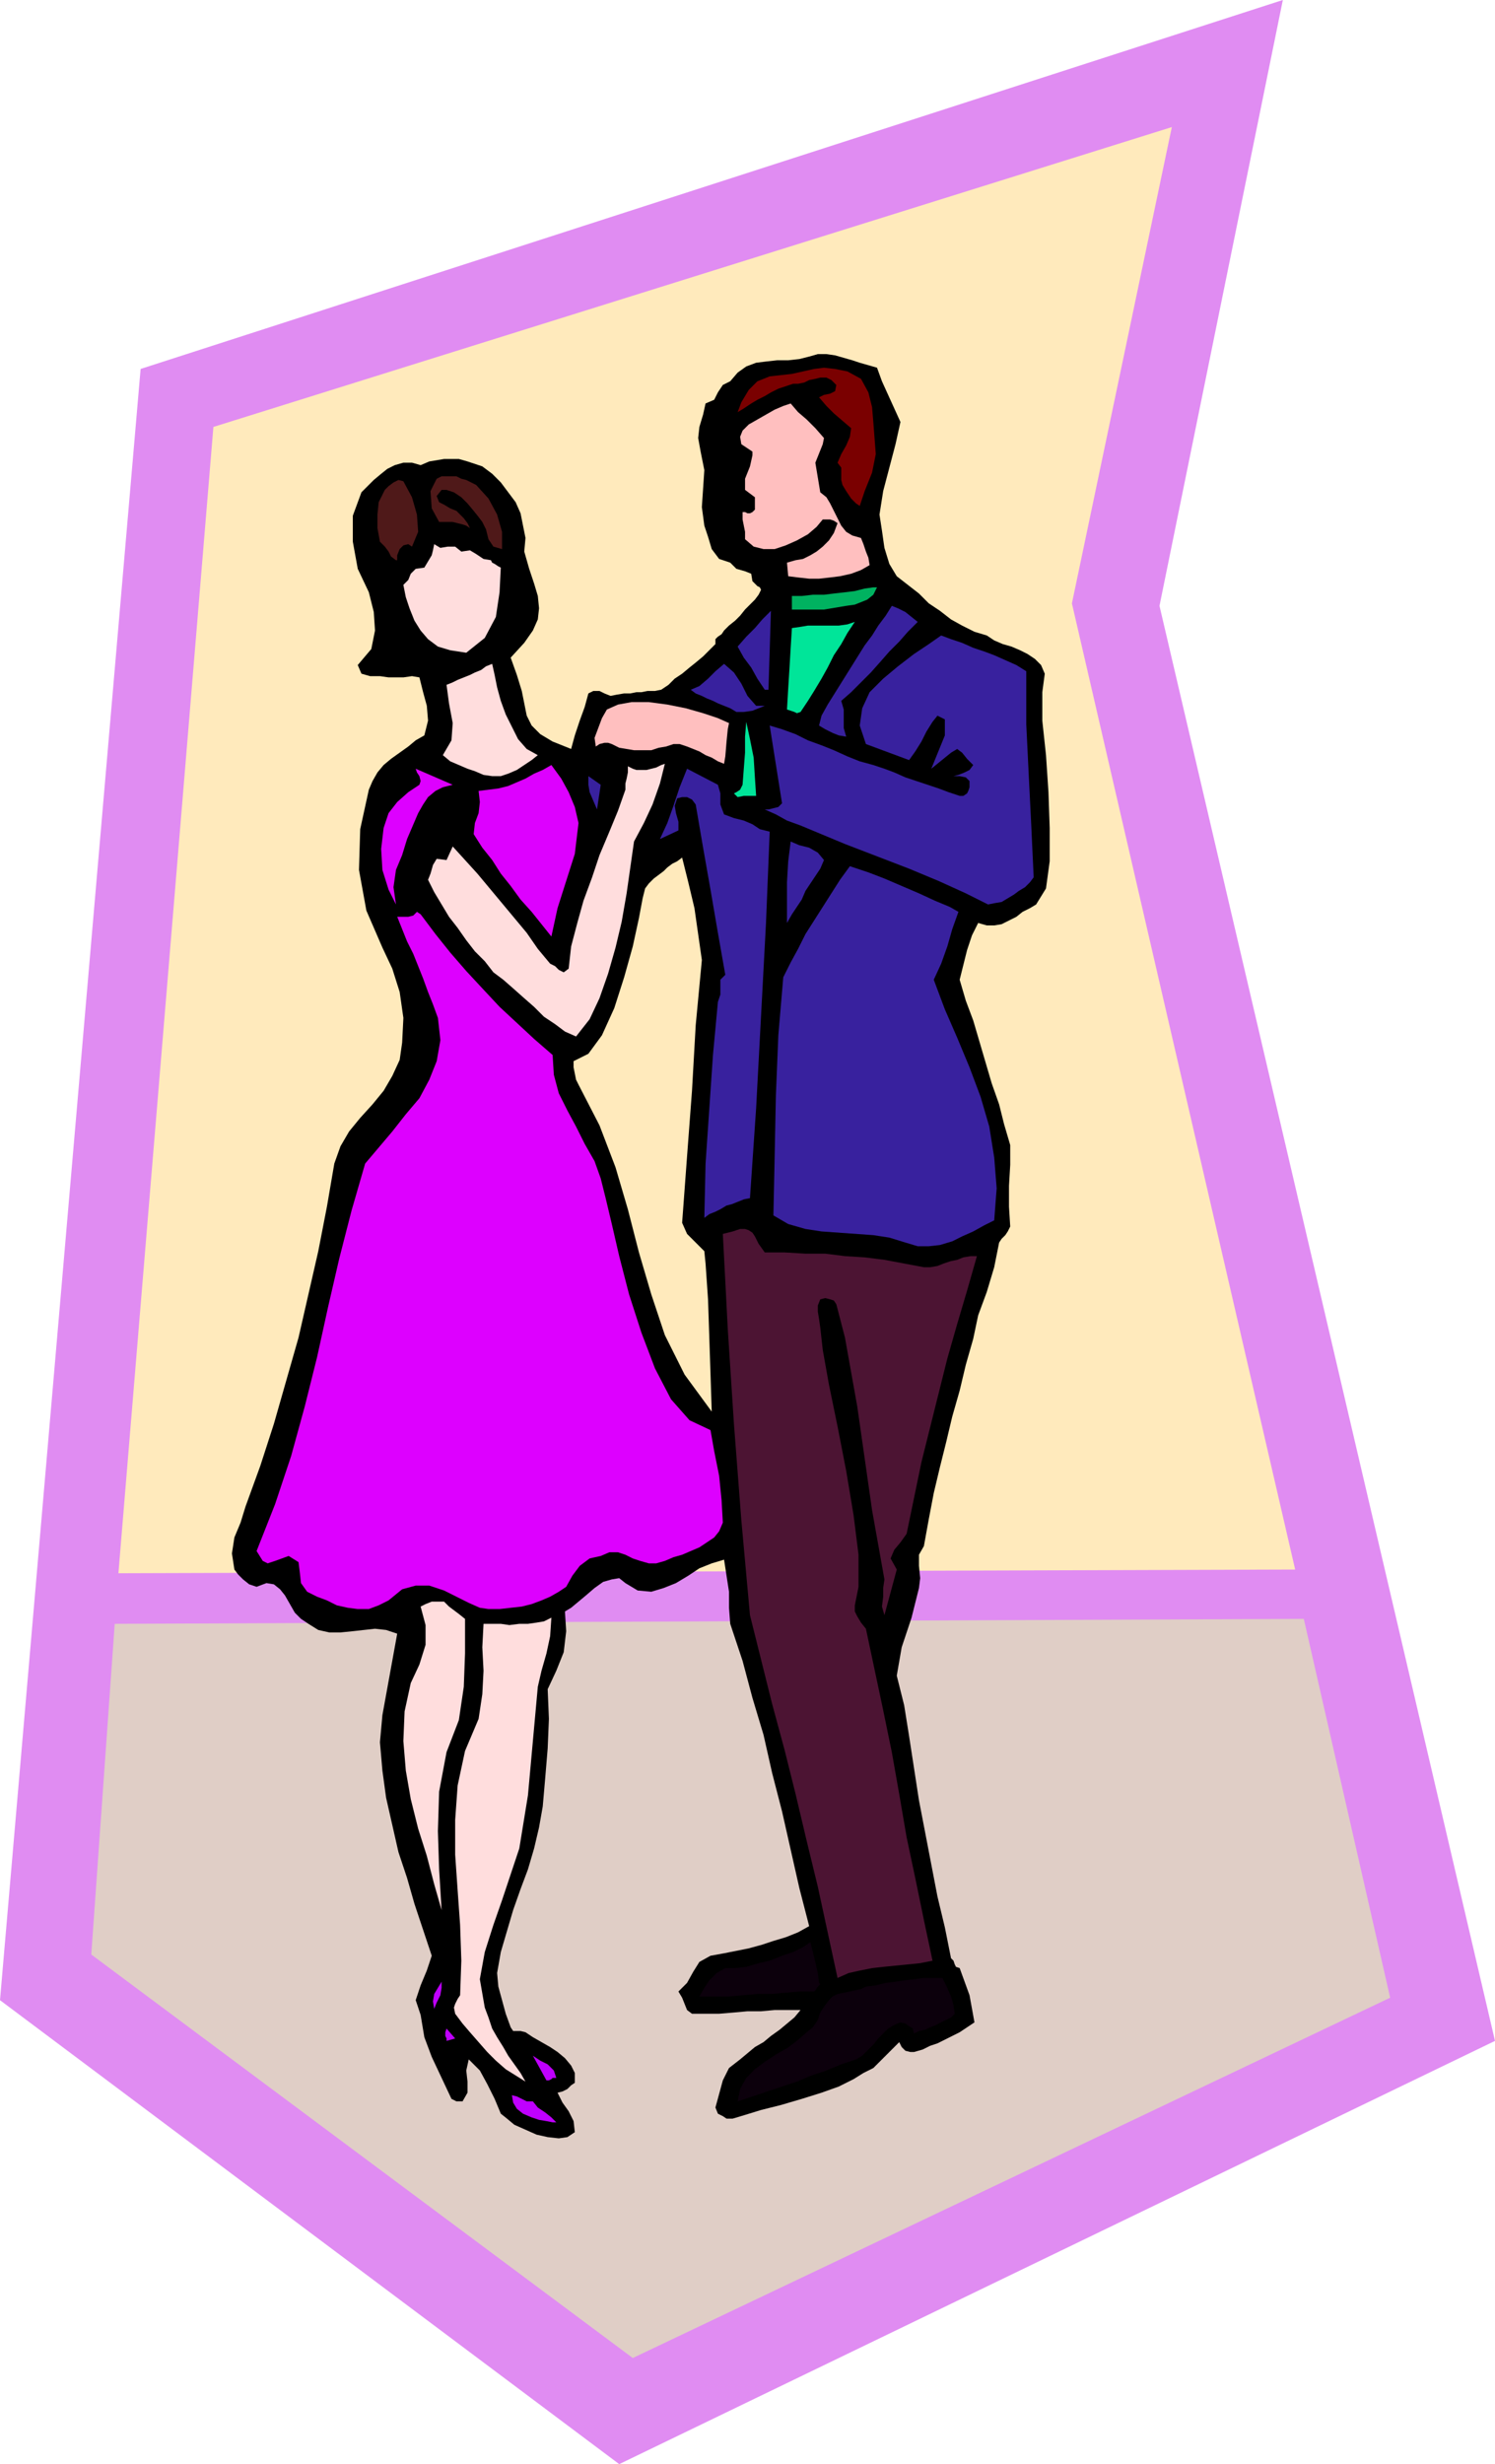 <svg xmlns="http://www.w3.org/2000/svg" fill-rule="evenodd" height="1.997in" preserveAspectRatio="none" stroke-linecap="round" viewBox="0 0 1212 1997" width="1.212in"><style>.pen1{stroke:none}.brush3{fill:#ffeabc}.brush7{fill:#ffbfbf}.brush9{fill:#fdd}.brush11{fill:#38219e}.brush12{fill:#00e599}.brush13{fill:#d0f}</style><path class="pen1" style="fill:#e08cf2" d="m0 1621 502 376 710-343L940 491 1040 0 114 299 0 1621z"/><path class="pen1 brush3" d="m173 346-77 929 954-3-181-783 81-386-777 243z"/><path class="pen1" style="fill:#e0cec6" d="m93 1316-19 268 439 327 614-292-70-307-964 4z"/><path class="pen1" style="fill:#000" d="m711 298 4 11 5 11 5 11 5 11-4 18-5 19-5 19-3 19 2 13 2 14 4 13 6 10 9 7 9 7 8 8 9 6 9 7 9 5 10 5 10 3 6 4 7 3 7 2 7 3 6 3 6 4 5 5 3 7-2 15v23l3 28 2 30 1 29v27l-3 22-8 13-5 3-6 3-5 4-6 3-6 3-6 1h-6l-7-2-5 10-4 12-3 12-3 12 5 17 6 16 5 17 5 17 5 17 6 17 4 16 5 17v16l-1 17v17l1 16-2 4-2 3-3 3-2 3-4 20-6 20-7 19-4 19-6 21-5 21-6 21-5 21-5 20-5 21-4 21-4 22-4 7v9l1 10-1 8-6 24-8 24-4 23 6 24 4 25 4 26 4 26 5 26 5 26 5 26 6 25 5 25 2 2 1 3 1 2 3 1 4 11 4 11 2 11 2 11-6 4-6 4-6 3-6 3-6 3-6 2-6 3-7 2h-3l-4-1-3-3-2-4-7 7-7 7-7 7-8 4-8 5-12 6-14 5-16 5-17 5-16 4-13 4-10 3h-5l-3-2-4-2-2-5 3-11 3-11 5-10 9-7 6-5 6-5 7-4 6-5 7-5 6-5 6-5 5-6h-21l-11 1h-11l-11 1-12 1h-22l-4-3-2-5-2-5-3-5 7-7 5-9 5-8 9-5 11-2 10-2 10-2 11-3 9-3 10-3 10-4 9-5-8-31-7-31-7-31-8-31-7-31-9-30-8-30-10-30-1-13v-13l-2-13-2-13-10 3-10 4-9 6-10 6-10 4-10 3-11-1-10-6-5-4-6 1-7 2-7 5-7 6-6 5-6 5-5 3 1 16-2 17-6 15-7 15 1 24-1 24-2 24-2 23-3 17-4 17-5 17-6 16-6 17-5 17-5 17-3 17 1 11 3 11 3 11 4 11 2 3h6l4 1 6 4 7 4 7 4 6 4 6 5 5 6 3 6v8l-3 2-3 3-4 2-4 1 4 8 5 7 4 8 1 9-6 4-7 1-9-1-9-2-9-4-9-4-6-5-5-4-5-12-6-12-6-11-9-9-2 9 1 9v9l-4 7h-5l-2-1-2-1-8-17-8-17-6-16-3-18-4-12 4-12 5-12 4-12-7-21-7-21-6-21-7-21-5-22-5-22-3-22-2-23 2-22 4-22 4-22 4-22-9-3-9-1-9 1-9 1-10 1h-9l-9-2-8-5-6-4-5-5-4-7-4-7-4-5-5-4-6-1-8 3-6-2-5-4-4-4-3-4-2-13 2-13 5-12 4-13 12-33 11-34 10-35 10-35 8-35 8-35 7-36 6-35 5-14 7-12 9-11 10-11 9-11 7-12 6-13 2-14 1-20-3-21-6-19-8-17-13-30-6-33 1-33 7-32 3-7 4-7 5-6 6-5 7-5 7-5 6-5 7-4 3-12-1-12-3-11-3-12-6-1-7 1h-12l-7-1h-8l-7-2-3-7 11-13 3-15-1-15-4-16-9-19-4-22v-21l7-19 5-5 5-5 6-5 5-4 6-3 7-2h7l7 2 7-3 6-1 6-1h12l7 2 6 2 6 2 8 6 7 7 6 8 6 8 4 9 2 10 2 10-1 11 4 14 4 12 3 10 1 10-1 9-4 9-7 10-11 12 5 14 4 13 2 10 2 10 4 8 7 7 10 6 15 6 3-11 4-12 4-11 3-11 4-2h5l4 2 5 2 5-1 6-1h5l5-1h4l5-1h6l5-1 6-4 5-5 6-4 6-5 5-4 6-5 5-5 5-5v-4l2-2 3-2 2-3 4-4 5-4 4-4 4-5 4-4 4-4 3-4 2-4-1-2-2-1-2-2-2-2-1-6-5-2-7-2-5-5-9-3-6-8-3-10-3-9-2-15 1-15 1-15-3-15-2-11 1-9 3-10 2-9 7-3 3-6 4-6 6-3 6-7 7-5 8-3 8-1 9-1h9l9-1 8-2 7-2h7l7 1 7 2 7 2 6 2 7 2 7 2z"/><path class="pen1" style="fill:#7a0000" d="m698 307 6 11 3 12 1 12 1 13 1 13-3 15-6 15-4 12-3-2-4-4-4-6-3-5-1-4v-10l-3-4 3-7 4-7 3-7 1-7-7-6-7-6-6-6-6-7 4-2 5-1 4-2 1-5-4-4-4-2h-5l-4 1-5 1-4 2-5 1h-4l-6 2-6 2-6 3-5 3-6 3-5 3-6 4-5 3 3-8 6-10 7-7 10-4 9-1 9-1 9-2 9-2 8-1 9 1 10 2 11 6z"/><path class="pen1 brush7" d="m668 355-1 5-2 5-2 5-2 5 4 24 5 4 3 5 3 6 3 6 3 6 4 5 5 3 7 2 2 5 2 6 2 5 1 6-7 4-8 3-9 2-8 1-9 1h-8l-9-1-8-1-1-11 7-2 6-1 6-3 5-3 5-4 5-5 4-6 3-8-3-2-3-1h-6l-5 6-7 6-9 5-9 4-9 3h-9l-8-2-7-6v-6l-1-5-1-5v-6h2l2 1h2l2-1 2-2v-10l-8-6v-9l4-10 2-9v-3l-3-2-3-2-3-2-1-6 2-5 5-5 7-4 7-4 7-4 7-3 6-2 6 7 7 6 7 7 7 8z"/><path class="pen1" d="m386 393 10 11 7 13 4 14v14l-7-2-4-6-2-8-3-6-3-4-4-5-5-6-5-5-6-4-6-2h-4l-4 5 2 5 4 2 5 3 5 2 3 3 3 3 3 4 2 4-3-2-3-1-4-1-4-1h-11l-6-11-1-14 5-10 4-2h12l4 2 4 1 4 2 4 2zm-52 50-3-2-4 1-3 3-2 5v4h-1l-4-3-2-4-3-4-4-4-2-11v-11l1-10 5-10 3-3 4-3 4-2 4 1 7 13 4 14 1 14-5 12z" style="fill:#4f1919"/><path class="pen1 brush9" d="m374 447 7-1 5 3 6 4 6 1 1 2 2 1 3 2 2 1-1 20-3 20-9 17-15 12-13-2-10-3-8-6-6-7-5-8-4-10-3-9-2-10 4-4 2-5 4-4 7-1 3-5 3-5 1-4 1-5 5 3 6-1h6l5 4z"/><path class="pen1" style="fill:#00b260" d="m711 476-3 6-5 4-5 2-5 2-7 1-6 1-6 1-6 1h-26v-11h8l9-1h9l8-1 9-1 8-1 8-2 7-1h3z"/><path class="pen1 brush11" d="m744 504-8 8-7 8-8 8-7 8-8 9-8 8-8 8-8 7 2 7v15l2 7-6-1-5-2-6-3-5-3 2-8 5-9 5-8 5-8 5-8 5-8 5-8 5-8 6-8 5-8 6-8 5-8 5 2 6 3 5 4 5 4zm-124 55-6-9-5-9-6-8-5-9 7-8 7-7 6-7 7-7-2 64h-3z"/><path class="pen1 brush12" d="m693 504-6 9-5 9-6 9-5 10-5 9-6 10-5 8-6 9-3 1-2-1-3-1-3-1 1-17 1-16 1-17 1-16 7-1 6-1h25l7-1 6-2z"/><path class="pen1 brush11" d="M832 544v43l2 41 2 40 2 43-3 4-4 4-5 3-4 3-5 3-5 3-6 1-5 1-8-4-10-5-11-5-11-5-12-5-12-5-13-5-13-5-13-5-13-5-12-5-12-5-12-5-11-4-9-5-9-4h3l4-1 4-1 3-3-10-63 10 3 11 4 10 5 11 4 10 4 11 5 10 4 11 3 9 3 8 3 9 4 9 3 9 3 9 3 8 3 9 3h3l3-2 1-2 1-3v-5l-3-3-5-1h-5l4-1 5-2 4-2 3-4-5-5-4-5-4-3-5 3-16 13 11-27v-13l-6-3-4 5-5 8-4 8-5 8-5 7-35-13-5-15 2-14 6-13 11-11 12-10 13-10 12-8 10-7 8 3 9 3 9 4 9 3 8 3 9 4 9 4 8 5z"/><path class="pen1 brush9" d="m399 538 2 9 2 10 3 11 4 11 5 10 5 10 7 8 9 5-5 4-6 4-6 4-7 3-6 2h-7l-7-1-7-3-6-2-7-3-7-3-6-5 7-12 1-14-3-16-2-15 5-2 4-2 5-2 5-2 4-2 5-2 4-3 5-2z"/><path class="pen1 brush11" d="M613 572h7l-5 2-5 2-7 1h-6l-5-3-5-2-5-2-4-2-5-2-4-2-5-2-4-3 7-3 7-6 6-6 7-6 8 7 6 9 5 10 7 8z"/><path class="pen1 brush7" d="m587 619-5-2-5-3-5-2-5-3-5-2-5-2-6-2h-5l-6 2-6 1-6 2h-14l-6-1-6-1-6-3-3-1h-3l-4 1-3 2-1-7 3-8 3-8 4-7 9-4 11-2h14l15 2 15 3 14 4 12 4 9 4-1 5-1 10-1 12-1 6z"/><path class="pen1 brush12" d="M613 645h-10l-5 1-3-3 2-1 3-2 1-2 1-2 1-13 1-13v-13l1-12 3 14 3 15 1 16 1 15z"/><path class="pen1 brush9" d="m539 619-4 16-6 17-7 15-8 15-3 21-3 21-4 23-5 21-6 21-7 20-8 17-11 14-9-4-8-6-9-6-8-8-8-7-9-8-8-7-8-6-7-9-8-8-7-9-7-10-7-9-6-10-6-10-5-10 2-5 2-7 3-5 8 1 5-11 10 11 10 11 10 12 10 12 10 12 10 12 9 13 10 12 4 2 3 3 4 2 4-3 2-18 5-19 5-18 7-19 6-18 8-19 7-17 6-17v-5l1-4 1-5v-5l4 2 3 1h8l4-1 4-1 4-2 3-1z"/><path class="pen1 brush13" d="m469 667-3 25-7 22-7 22-5 23-8-10-8-10-9-10-8-11-8-10-7-11-8-10-7-11 1-9 3-8 1-9-1-9 8-1 8-1 8-2 7-3 7-3 7-4 7-3 7-4 8 11 6 11 5 12 3 13zm-102-31-8 2-6 3-6 5-4 6-4 7-3 7-3 7-3 7-4 13-5 12-2 14 2 14-6-12-5-16-1-17 2-17 4-12 7-9 9-8 9-6 1-3-1-4-2-3-1-3 30 13z"/><path class="pen1 brush11" d="m582 636 2 7v9l3 8 8 3 8 2 7 3 6 4 8 2-3 74-4 75-4 75-5 73-5 1-5 2-5 2-4 1-5 3-4 2-5 2-4 3 1-44 3-44 3-44 4-43 2-6v-12l4-4-6-34-6-35-6-34-6-35-3-4-4-2h-4l-4 1-2 6 1 6 2 7v7l-15 7 6-13 5-14 5-15 6-15 25 13zm-98 20-3-7-3-7-1-6v-7l10 7-3 20zm184 41-3 7-4 6-4 6-4 6-3 7-4 6-4 6-4 7v-33l1-17 2-16 7 3 8 2 7 4 5 6z"/><path class="pen1 brush3" d="m569 778-5 53-3 53-4 53-4 54 4 9 7 7 7 7 1 10 2 29 1 30 1 30 1 31-22-30-16-32-11-33-10-34-9-35-10-34-13-34-17-33-2-4-1-5-1-5v-5l12-6 11-15 10-22 8-25 7-25 5-23 3-16 2-8 3-4 4-4 4-3 4-3 3-3 4-3 4-2 4-3 5 20 5 21 3 21 3 21z"/><path class="pen1 brush11" d="m777 739-5 14-4 14-5 14-6 13 9 24 10 23 10 24 9 24 7 24 4 25 2 25-2 26-8 4-9 5-9 4-8 4-10 3-9 1h-9l-10-3-13-4-13-2-14-1-14-1-14-1-13-2-14-4-12-7 1-47 1-50 2-49 4-47 6-12 6-11 6-12 7-11 7-11 7-11 7-11 8-11 6 2 9 3 13 5 14 6 14 6 13 6 12 5 7 4z"/><path class="pen1 brush13" d="m448 855 1 16 4 15 7 14 7 13 7 14 8 14 5 14 4 16 5 21 6 26 8 31 10 31 11 29 13 25 15 17 17 8 3 17 4 20 2 20 1 18-3 7-4 5-6 4-6 4-7 3-7 3-7 2-7 3-7 2h-6l-7-2-6-2-6-3-6-2h-7l-7 3-9 2-8 6-6 8-5 9-6 4-7 4-7 3-8 3-8 2-9 1-9 1h-9l-7-1-9-4-10-5-10-5-12-4h-11l-11 3-11 9-8 4-8 3h-9l-8-1-9-2-8-4-8-3-8-4-5-7-1-9-1-8-8-5-11 4-6 2-4-2-5-8 15-38 13-39 11-40 10-40 9-41 9-39 10-39 11-38 11-13 11-13 11-14 11-13 8-15 6-15 3-17-2-18-4-11-4-10-4-11-4-10-4-10-5-10-4-10-4-10h9l4-1 3-3 3 2 12 16 12 15 13 15 13 14 14 15 14 13 14 13 15 13z"/><path class="pen1" style="fill:#4c1433" d="M749 1027h5l6-1 5-2 6-2 5-1 5-2 6-1h5l-8 28-8 27-8 28-7 28-7 28-7 28-6 29-6 29-5 7-5 6-3 7 5 9-10 37-2-7 1-8v-7l1-7-5-28-5-28-4-28-4-28-4-28-5-28-5-28-7-27-2-3-3-1-4-1-4 1-2 5v5l1 6 1 7 2 18 5 28 7 34 7 36 6 36 4 32v26l-3 15v5l2 4 3 5 4 5 7 33 7 33 7 34 6 34 6 35 7 33 7 34 7 33-10 2-10 1-10 1-10 1-9 1-10 2-9 2-9 4-8-37-8-37-9-37-9-38-9-36-10-37-9-36-9-36-7-77-6-78-5-77-4-77 8-2 6-2h4l3 1 3 2 2 3 3 6 5 7h16l17 1h16l16 2 16 1 16 2 16 3 16 3z"/><path class="pen1 brush9" d="M377 1312v28l-1 27-4 27-10 26-6 32-1 32 1 31 2 33-6-21-6-23-7-22-6-24-4-23-2-24 1-24 5-23 7-15 5-16v-16l-4-15 4-2 5-2h10l4 4 4 3 4 3 5 4zm70-1-1 15-3 14-4 14-3 13-4 44-4 44-7 43-14 42-7 20-7 22-4 22 4 23 3 8 3 9 4 7 5 8 4 7 5 7 5 7 4 7-8-5-8-5-8-7-7-7-7-8-7-8-6-7-6-8-1-5 1-3 2-4 2-3 1-28-1-29-2-28-2-29v-28l2-28 6-28 11-26 3-20 1-19-1-19 1-19h14l7 1 8-1h7l7-1 6-1 6-3z"/><path class="pen1" d="M660 1614h-12l-12 1-11 1h-11l-12 1-11 1h-24l4-7 4-6 6-6 7-4h8l9-1 10-3 9-2 10-4 9-3 8-4 6-4 2 8 2 8 2 9 1 8 1 1-2 2-2 3-1 1zm114 18-3 3-4 2-4 2-4 2-5 2-4 2-5 1-4 2-1-4-3-2-3-2-4-1-5 2-5 3-4 4-4 4-4 5-5 5-4 4-5 3-12 4-12 5-12 4-12 5-12 4-12 4-12 4-12 4 2-10 5-9 7-7 8-6 9-6 9-5 8-6 8-7 5-4 4-6 2-6 4-6 3-4 3-3 4-2 5-1 5-1 4-1 5-1 4-2 8-1 8-2 8-1 7-1 8-1 8-1h15l4 8 3 7 2 7 1 7z" style="fill:#0c000c"/><path class="pen1" d="m352 1628-1-6 1-6 3-5 3-5v5l-1 6-3 6-2 5zm10 26v-2l-1-2v-3l1-3 7 8-7 2zm89 30h-3l-1 1-2 1h-2l-11-20 6 4 6 3 5 5 2 6zm-19 19 4 5 6 4 5 4 4 4h-3l-5-1-6-1-6-2-7-3-5-4-3-5-1-6 4 1 4 2 4 2h5z" style="fill:#bf00ff"/></svg>

